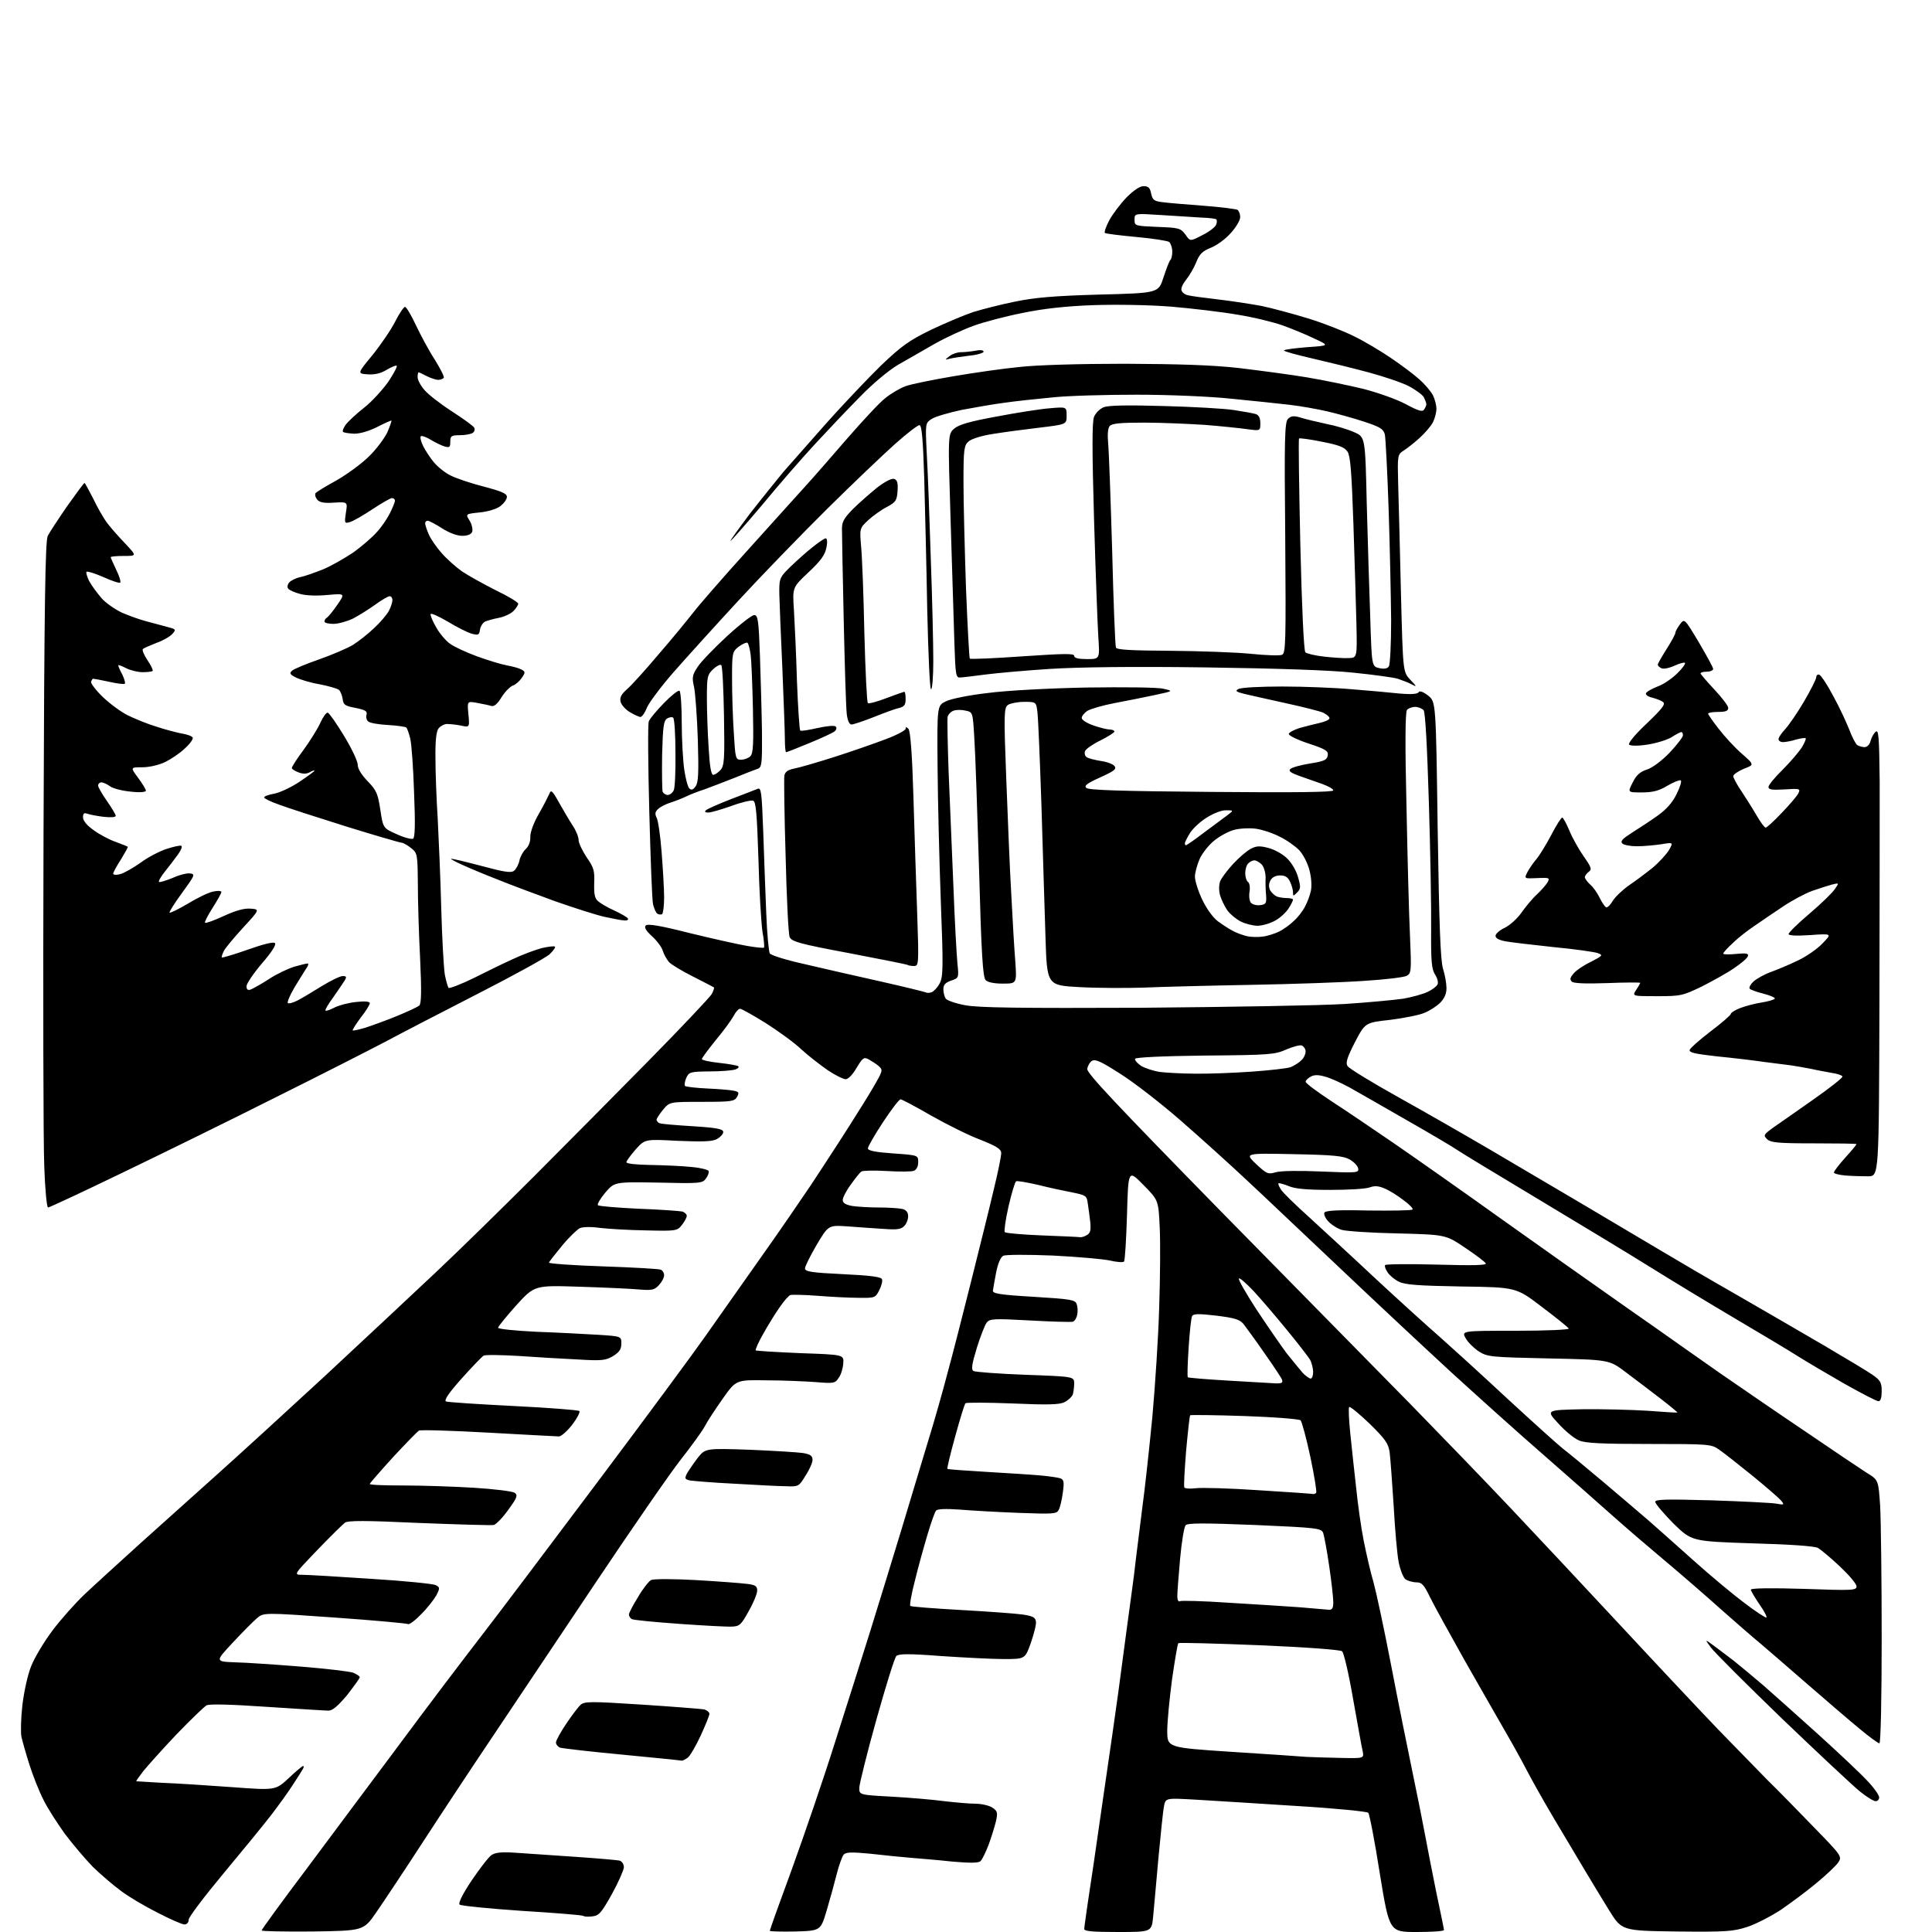 <?xml version="1.0" encoding="UTF-8" standalone="no"?>
<svg 
  version="1.1" 
  xmlns="http://www.w3.org/2000/svg" 
  xmlns:xlink="http://www.w3.org/1999/xlink" 
  xmlns:svg="http://www.w3.org/2000/svg"
  xmlns:rdf="http://www.w3.org/1999/02/22-rdf-syntax-ns#"
  xmlns:cc="http://creativecommons.org/ns#"
  xmlns:dc="http://purl.org/dc/elements/1.1/"
  viewBox="0 0 768 768"
  width="768"
  height="768"
>
<style>svg {background-color: white; }</style>"
<path stroke="none" fill="black" fill-rule="evenodd" d="M124.2,767.8C113.1,767.9 104.0,767.7 104.0,767.4C104.0,767.0 112.0,756.0 121.8,743.0C131.5,730.0 146.3,710.1 154.7,698.9C163.0,687.7 172.9,674.5 176.7,669.5C180.5,664.5 188.0,654.6 193.5,647.5C199.0,640.4 219.0,613.8 238.0,588.5C257.0,563.2 276.1,537.3 280.5,531.0C285.0,524.7 294.6,510.9 302.0,500.5C309.4,490.1 318.5,476.8 322.4,471.0C326.2,465.2 331.2,457.6 333.5,454.0C335.8,450.4 340.0,443.9 342.7,439.5C345.5,435.1 348.4,430.1 349.3,428.4C350.8,425.5 350.8,425.1 349.2,423.7C348.3,422.9 346.5,421.8 345.3,421.1C343.4,420.1 342.9,420.5 340.5,424.5C339.0,427.1 337.2,429.0 336.2,429.0C335.2,429.0 332.0,427.4 329.0,425.4C326.0,423.3 321.2,419.6 318.5,417.1C315.8,414.5 309.4,409.9 304.4,406.7C299.4,403.6 294.8,401.0 294.2,401.0C293.6,401.0 292.4,402.3 291.6,403.9C290.8,405.4 287.6,409.8 284.5,413.5C281.5,417.2 279.0,420.6 279.0,421.0C279.0,421.4 282.0,422.1 285.8,422.5C289.5,422.9 292.9,423.5 293.4,423.8C293.9,424.1 293.5,424.7 292.4,425.1C291.4,425.5 286.8,425.9 282.2,425.9C274.4,426.0 273.9,426.1 272.8,428.5C272.2,429.9 272.0,431.3 272.3,431.7C272.7,432.0 276.7,432.5 281.2,432.7C285.8,432.9 290.5,433.3 291.8,433.6C293.7,434.0 293.9,434.4 293.0,436.0C292.0,437.8 290.9,438.0 279.1,438.0C266.2,438.0 266.2,438.0 263.6,441.1C262.2,442.8 261.0,444.6 261.0,445.1C261.0,445.6 261.6,446.3 262.2,446.5C262.9,446.8 268.9,447.3 275.5,447.7C285.0,448.3 287.5,448.8 287.5,450.0C287.5,450.8 286.4,452.0 285.0,452.8C283.1,453.8 279.4,453.9 269.4,453.5C256.4,452.8 256.4,452.8 252.7,456.9C250.7,459.2 249.0,461.5 249.0,462.0C249.0,462.6 253.0,463.0 258.8,463.1C264.1,463.2 271.4,463.5 274.9,463.9C278.5,464.2 281.5,465.0 281.7,465.5C281.9,466.1 281.4,467.5 280.6,468.5C279.3,470.4 278.1,470.5 261.7,470.1C244.3,469.8 244.3,469.8 240.6,474.1C238.6,476.5 237.3,478.7 237.7,479.1C238.2,479.5 245.5,480.1 254.0,480.5C262.5,480.8 270.3,481.4 271.2,481.6C272.2,481.9 273.0,482.7 273.0,483.3C273.0,484.0 272.1,485.6 271.1,486.9C269.2,489.3 268.9,489.4 256.8,489.1C250.0,489.0 241.7,488.5 238.4,488.1C234.9,487.6 231.7,487.7 230.5,488.2C229.4,488.8 226.2,491.8 223.5,495.1C220.8,498.4 218.4,501.4 218.2,501.9C218.1,502.3 227.7,503.0 239.6,503.4C251.5,503.8 261.9,504.4 262.6,504.7C263.4,505.0 264.0,506.0 264.0,506.9C264.0,507.9 263.1,509.6 261.9,510.9C260.1,512.8 259.1,513.0 254.2,512.6C251.1,512.3 240.4,511.8 230.5,511.5C212.5,510.9 212.5,510.9 205.2,518.9C201.3,523.3 198.0,527.3 198.0,527.8C198.0,528.3 204.8,529.0 213.2,529.4C221.6,529.7 232.7,530.3 237.8,530.6C247.0,531.2 247.0,531.2 247.0,534.1C247.0,536.3 246.2,537.5 243.8,539.0C240.8,540.8 239.4,541.0 229.5,540.4C223.4,540.1 212.9,539.5 206.0,539.0C199.1,538.6 192.9,538.5 192.2,538.9C191.6,539.3 187.6,543.4 183.5,548.0C178.5,553.6 176.4,556.6 177.3,557.1C177.9,557.4 190.0,558.2 204.0,558.9C218.0,559.6 229.8,560.5 230.3,560.9C230.7,561.3 229.4,563.8 227.5,566.3C225.5,568.9 223.1,571.0 222.2,571.0C221.3,571.0 208.7,570.3 194.2,569.5C179.7,568.7 167.3,568.3 166.5,568.7C165.8,569.2 161.1,574.0 156.1,579.4C151.1,584.9 147.0,589.6 147.0,589.9C147.0,590.3 153.0,590.5 160.2,590.5C167.5,590.5 180.1,590.9 188.3,591.4C196.4,591.9 203.7,592.8 204.6,593.4C205.9,594.4 205.6,595.3 202.1,600.1C199.9,603.2 197.3,605.9 196.3,606.2C195.3,606.4 181.9,606.0 166.6,605.4C145.0,604.4 138.3,604.4 137.1,605.3C136.2,606.0 131.2,610.9 126.1,616.2C116.7,626.0 116.7,626.0 120.1,626.0C121.9,626.0 134.2,626.7 147.4,627.6C160.6,628.4 172.2,629.6 173.2,630.1C174.9,631.0 174.9,631.3 173.5,634.1C172.6,635.7 170.0,639.1 167.5,641.6C165.1,644.1 162.7,645.9 162.2,645.6C161.7,645.3 148.6,644.1 133.0,643.0C104.8,641.0 104.8,641.0 102.1,643.3C100.7,644.5 96.3,648.9 92.5,653.0C85.5,660.5 85.5,660.5 93.5,660.8C97.9,660.9 109.6,661.7 119.6,662.5C129.5,663.3 138.8,664.4 140.3,664.9C141.8,665.5 143.0,666.3 143.0,666.7C143.0,667.2 140.7,670.3 138.0,673.8C134.4,678.1 132.2,680.0 130.6,680.0C129.4,680.0 118.3,679.3 106.1,678.5C91.5,677.5 83.3,677.3 82.1,677.9C81.1,678.5 75.8,683.6 70.2,689.4C64.7,695.2 58.8,701.8 57.0,704.0C55.3,706.2 54.0,708.0 54.2,708.1C54.3,708.1 59.0,708.4 64.5,708.7C70.0,708.9 82.4,709.7 92.0,710.4C109.5,711.7 109.5,711.7 114.7,706.9C117.5,704.2 120.2,702.0 120.5,702.0C120.8,702.0 120.8,702.6 120.4,703.2C120.0,703.9 118.2,706.8 116.4,709.5C114.7,712.2 110.8,717.6 107.8,721.5C104.8,725.4 96.2,735.9 88.7,744.9C81.2,753.9 75.0,762.1 75.0,763.1C75.0,764.2 74.3,765.0 73.3,765.0C72.4,765.0 67.6,762.9 62.6,760.3C57.6,757.8 51.0,753.9 48.0,751.6C45.0,749.4 40.0,745.1 36.9,742.1C33.9,739.0 28.9,733.1 25.8,729.0C22.8,724.8 18.9,718.8 17.3,715.5C15.6,712.2 13.1,705.9 11.7,701.5C10.3,697.1 8.9,692.1 8.5,690.3C8.2,688.6 8.3,683.0 8.9,677.8C9.5,672.7 11.0,665.7 12.4,662.3C13.7,659.0 17.5,652.6 20.9,648.1C24.2,643.7 30.0,637.2 33.7,633.7C37.4,630.2 47.4,621.1 55.9,613.4C64.4,605.8 78.4,593.2 87.0,585.5C95.6,577.8 114.3,560.7 128.6,547.5C142.8,534.3 162.8,515.6 173.0,506.0C183.2,496.4 200.9,479.0 212.5,467.4C224.1,455.8 244.3,435.4 257.6,421.9C270.8,408.5 282.2,396.4 282.9,395.2C283.6,393.9 284.0,392.7 283.8,392.5C283.6,392.4 279.9,390.4 275.5,388.2C271.1,386.0 266.8,383.4 265.9,382.4C265.0,381.3 263.9,379.4 263.5,378.0C263.1,376.6 261.2,374.0 259.2,372.2C256.7,369.9 256.0,368.6 256.7,367.9C257.5,367.1 262.7,368.0 274.1,370.9C283.1,373.1 293.4,375.4 296.9,376.0C300.3,376.6 303.4,376.9 303.7,376.7C303.9,376.4 303.7,373.6 303.1,370.4C302.6,367.1 301.8,354.2 301.5,341.7C300.9,323.3 300.5,318.7 299.4,318.3C298.6,318.0 294.7,318.9 290.7,320.4C286.7,321.8 282.6,323.0 281.6,323.0C280.3,323.0 280.0,322.7 280.6,322.1C281.1,321.6 285.6,319.6 290.5,317.7C295.4,315.8 300.2,314.0 301.1,313.6C302.6,312.9 302.8,314.7 303.4,330.7C303.7,340.5 304.3,355.1 304.6,363.1C304.9,371.2 305.6,378.3 306.0,379.0C306.4,379.7 312.4,381.6 319.2,383.1C325.9,384.7 339.6,387.8 349.4,390.0C359.3,392.2 367.6,394.3 368.1,394.5C368.5,394.8 369.6,394.7 370.4,394.4C371.3,394.0 372.8,392.4 373.6,390.8C374.9,388.2 375.0,384.3 374.0,358.7C373.4,342.6 372.8,318.5 372.7,305.0C372.5,280.5 372.5,280.5 376.0,278.8C377.9,277.8 385.4,276.3 392.5,275.5C399.9,274.5 416.9,273.6 432.0,273.3C446.6,273.1 460.3,273.2 462.5,273.8C466.5,274.7 466.5,274.7 459.0,276.3C454.9,277.2 447.7,278.6 443.0,279.5C438.3,280.4 433.5,281.8 432.2,282.6C431.0,283.4 430.0,284.7 430.0,285.4C430.0,286.2 432.1,287.5 434.7,288.4C437.3,289.3 440.2,290.0 441.2,290.0C442.2,290.0 443.0,290.4 443.0,290.8C443.0,291.2 440.5,292.8 437.5,294.3C434.4,295.8 431.7,297.7 431.3,298.6C431.0,299.5 431.3,300.6 432.0,301.0C432.7,301.5 435.2,302.1 437.6,302.5C439.9,302.8 442.4,303.7 443.0,304.5C444.0,305.7 442.9,306.5 437.4,309.0C432.1,311.4 430.9,312.3 431.8,313.2C432.7,314.1 445.5,314.5 481.5,314.8C514.6,315.1 530.0,314.9 530.0,314.2C530.0,313.6 528.0,312.5 525.5,311.6C523.0,310.7 518.9,309.3 516.4,308.4C513.1,307.2 512.1,306.5 512.9,305.7C513.5,305.1 517.0,304.1 520.8,303.5C526.4,302.6 527.5,302.1 527.8,300.3C528.1,298.5 527.0,297.8 520.0,295.5C515.5,294.0 512.1,292.3 512.3,291.7C512.5,291.1 514.4,290.1 516.6,289.4C518.7,288.8 522.3,287.9 524.5,287.4C526.7,286.9 528.5,286.1 528.5,285.5C528.5,284.9 527.3,284.0 526.0,283.3C524.6,282.7 517.9,281.0 511.0,279.5C504.1,278.0 496.7,276.3 494.5,275.8C491.3,275.0 490.9,274.6 492.3,273.9C493.2,273.3 501.1,272.9 509.7,272.9C518.4,272.9 530.9,273.4 537.5,274.0C544.1,274.5 552.6,275.3 556.4,275.7C560.9,276.1 563.4,275.9 563.9,275.2C564.3,274.5 565.6,274.9 567.7,276.5C570.8,279.0 570.8,279.0 571.5,329.7C572.1,367.9 572.6,381.6 573.6,385.0C574.4,387.5 575.0,391.0 575.0,392.8C575.0,395.0 574.2,396.9 572.5,398.6C571.1,400.0 568.3,401.8 566.3,402.6C564.3,403.5 558.1,404.7 552.7,405.4C542.7,406.5 542.7,406.5 538.6,414.3C535.5,420.4 534.8,422.5 535.7,423.8C536.2,424.7 545.2,430.2 555.6,436.0C566.0,441.8 582.8,451.4 593.0,457.4C603.2,463.4 620.3,473.5 631.0,479.8C641.7,486.2 655.0,494.0 660.5,497.3C666.0,500.6 679.3,508.4 690.0,514.5C700.7,520.7 716.5,529.8 725.0,534.8C733.5,539.8 742.2,545.0 744.2,546.4C747.5,548.7 748.0,549.5 748.0,553.0C748.0,555.6 747.6,557.0 746.7,557.0C746.0,557.0 739.8,553.8 732.9,549.9C726.1,546.0 717.8,541.1 714.5,539.0C711.2,536.9 700.0,530.2 689.5,524.0C679.0,517.8 664.0,508.7 656.0,503.7C648.0,498.7 628.0,486.6 611.5,476.7C595.0,466.8 580.3,457.9 578.9,456.9C577.5,455.9 568.7,450.7 559.4,445.4C550.1,440.0 539.8,434.2 536.5,432.3C533.2,430.5 528.8,428.5 526.8,428.0C524.1,427.2 522.4,427.2 521.0,428.0C519.9,428.6 519.0,429.5 519.0,430.0C519.0,430.6 523.6,434.0 529.2,437.7C534.9,441.4 546.0,448.9 554.0,454.4C562.0,459.9 581.8,473.8 598.0,485.4C614.2,496.9 631.8,509.4 637.0,513.0C642.2,516.7 651.9,523.5 658.5,528.1C665.1,532.8 676.4,540.7 683.5,545.7C690.6,550.6 705.7,561.0 717.0,568.6C728.3,576.3 739.6,583.9 742.1,585.5C746.7,588.3 746.7,588.3 747.4,598.8C747.7,604.6 748.0,628.1 748.0,651.2C748.0,675.7 747.6,693.0 747.1,693.0C746.6,693.0 743.0,690.4 739.2,687.2C735.4,684.1 726.1,676.1 718.5,669.5C710.9,662.9 702.6,655.7 700.0,653.5C697.3,651.3 690.3,645.2 684.3,639.9C678.4,634.6 668.5,626.0 662.4,620.9C656.2,615.7 646.6,607.5 641.0,602.5C635.4,597.5 622.9,586.5 613.2,578.0C603.4,569.5 587.2,554.9 577.0,545.6C566.8,536.2 547.3,518.0 533.6,505.0C519.9,492.1 503.1,476.1 496.1,469.6C489.2,463.1 477.1,452.2 469.3,445.4C461.5,438.6 450.8,430.3 445.4,426.9C437.8,422.0 435.4,420.9 434.1,421.7C433.2,422.2 432.4,423.7 432.2,424.9C431.9,426.5 443.7,439.0 485.6,481.8C515.2,511.9 549.1,546.4 561.0,558.5C572.8,570.6 590.6,589.0 600.5,599.5C610.4,610.0 630.2,631.1 644.5,646.5C658.8,661.9 676.1,680.3 683.0,687.5C689.9,694.6 698.7,703.6 702.5,707.5C706.4,711.3 714.7,719.8 720.9,726.2C732.2,737.8 732.3,738.0 730.7,740.4C729.8,741.7 725.9,745.4 722.0,748.6C718.2,751.8 711.8,756.5 707.9,759.2C703.9,761.8 697.9,764.9 694.5,766.0C688.9,767.8 686.3,768.0 666.5,767.8C644.7,767.5 644.7,767.5 639.6,759.3C636.8,754.8 632.6,747.8 630.2,743.8C627.8,739.8 622.2,730.4 617.8,723.0C613.4,715.6 608.5,706.8 606.8,703.5C605.1,700.2 601.4,693.5 598.5,688.5C595.6,683.5 588.3,670.7 582.2,660.0C576.2,649.3 569.9,637.9 568.4,634.8C566.0,629.9 565.2,629.0 563.0,629.0C561.6,629.0 559.6,628.4 558.7,627.8C557.8,627.1 556.6,624.0 556.0,621.0C555.4,618.0 554.5,607.9 554.0,598.5C553.4,589.2 552.7,579.6 552.4,577.3C551.9,573.8 550.7,572.1 544.4,565.9C540.3,562.0 536.7,559.0 536.3,559.3C536.0,559.7 536.2,564.6 536.8,570.2C537.4,575.9 538.4,585.5 539.1,591.5C539.7,597.5 541.0,607.0 542.1,612.5C543.2,618.0 544.9,625.4 546.0,629.0C547.0,632.6 550.2,647.4 553.0,662.0C555.8,676.6 559.7,695.9 561.6,705.0C563.5,714.1 565.7,725.1 566.5,729.5C567.3,733.9 569.3,744.0 570.9,752.0C572.6,760.0 574.0,766.8 574.0,767.2C574.0,767.7 569.1,768.0 563.2,768.0C552.3,768.0 552.3,768.0 548.5,744.8C546.5,732.0 544.4,721.1 543.9,720.6C543.4,720.1 530.5,718.8 515.3,717.9C500.0,716.9 482.0,715.8 475.4,715.4C463.3,714.7 463.3,714.7 462.7,718.1C462.3,720.0 461.4,729.1 460.5,738.5C459.7,747.9 458.7,758.3 458.4,761.8C457.8,768.0 457.8,768.0 444.4,768.0C434.3,768.0 431.0,767.7 431.0,766.8C431.0,766.1 431.7,761.5 432.4,756.5C433.2,751.5 435.9,733.1 438.4,715.5C441.0,697.9 443.7,678.8 444.5,673.0C445.3,667.2 446.6,657.1 447.5,650.5C448.4,643.9 449.5,635.6 450.0,632.0C450.5,628.4 451.2,623.0 451.5,620.0C451.9,617.0 453.0,608.0 454.0,600.0C455.1,592.0 456.9,575.4 458.1,563.0C459.2,550.6 460.5,531.0 460.8,519.5C461.2,507.9 461.3,493.7 461.0,487.8C460.5,477.1 460.5,477.1 454.5,471.0C448.5,464.9 448.5,464.9 448.0,482.9C447.7,492.8 447.2,501.1 446.8,501.5C446.4,501.9 443.9,501.7 441.3,501.1C438.7,500.5 428.4,499.6 418.5,499.1C408.6,498.7 399.7,498.7 398.8,499.2C397.8,499.7 396.7,502.2 396.0,505.7C395.4,508.9 394.8,512.2 394.7,513.0C394.5,514.2 397.3,514.7 410.9,515.5C425.7,516.4 427.4,516.7 428.0,518.4C428.4,519.5 428.5,521.4 428.2,522.6C428.0,523.9 427.2,525.1 426.5,525.4C425.8,525.6 418.1,525.4 409.4,524.9C394.9,524.1 393.4,524.2 392.2,525.8C391.5,526.7 389.7,531.3 388.3,535.8C386.3,542.4 386.0,544.4 387.0,545.0C387.7,545.4 397.0,546.1 407.6,546.5C427.0,547.2 427.0,547.2 427.0,550.0C427.0,551.6 426.7,553.6 426.4,554.5C426.0,555.3 424.6,556.7 423.1,557.4C421.1,558.4 416.4,558.5 402.5,557.9C392.6,557.5 384.2,557.5 383.8,557.8C383.4,558.2 381.6,564.1 379.7,571.0C377.8,577.9 376.4,583.7 376.6,583.9C376.8,584.1 383.8,584.6 392.2,585.1C400.6,585.6 410.2,586.2 413.5,586.5C416.8,586.8 420.3,587.3 421.3,587.6C422.9,588.1 423.1,588.9 422.5,593.3C422.1,596.2 421.4,599.3 420.8,600.3C420.0,601.8 418.6,601.9 405.2,601.4C397.1,601.1 386.5,600.5 381.7,600.1C376.0,599.7 372.6,599.8 372.1,600.5C371.6,601.0 370.1,605.3 368.7,610.0C367.3,614.7 365.0,622.9 363.7,628.3C362.3,633.6 361.5,638.2 361.9,638.4C362.3,638.7 371.3,639.4 382.0,640.0C392.7,640.6 403.8,641.4 406.5,641.8C410.5,642.4 411.6,642.9 411.8,644.6C412.0,645.7 411.0,649.5 409.8,653.0C407.5,659.5 407.5,659.5 399.0,659.5C394.3,659.5 383.1,658.9 374.0,658.3C361.1,657.3 357.2,657.4 356.3,658.3C355.6,659.0 352.1,670.3 348.4,683.5C344.7,696.7 341.7,708.9 341.6,710.5C341.5,713.5 341.5,713.5 354.5,714.2C361.6,714.6 371.1,715.4 375.4,716.0C379.8,716.5 385.3,717.0 387.7,717.0C390.1,717.0 393.1,717.7 394.4,718.5C396.5,719.9 396.7,720.5 395.9,724.0C395.4,726.1 394.1,730.3 393.0,733.3C391.8,736.4 390.4,739.3 389.7,739.9C388.8,740.6 385.2,740.6 378.5,740.0C373.0,739.4 365.6,738.8 362.0,738.5C358.4,738.2 351.3,737.5 346.1,736.9C338.7,736.2 336.4,736.2 335.4,737.2C334.8,737.9 333.5,741.4 332.6,745.0C331.7,748.6 329.9,755.1 328.6,759.5C326.2,767.5 326.2,767.5 316.1,767.8C310.6,767.9 306.0,767.8 306.0,767.5C306.0,767.2 310.0,756.0 314.9,742.7C319.7,729.4 327.4,707.0 331.8,693.0C336.3,679.0 342.6,659.0 345.9,648.5C349.2,638.0 354.8,619.6 358.5,607.5C362.1,595.4 367.0,579.4 369.2,572.0C371.5,564.6 374.8,552.9 376.6,546.0C378.5,539.1 382.7,522.7 386.0,509.5C389.3,496.3 393.4,479.9 395.0,473.0C396.7,466.1 398.0,459.6 398.0,458.4C398.0,456.8 396.3,455.7 389.8,453.1C385.2,451.4 376.4,447.0 370.2,443.5C364.0,439.9 358.5,437.0 358.0,437.0C357.4,437.0 354.3,441.1 351.0,446.1C347.7,451.1 345.0,455.8 345.0,456.5C345.0,457.4 347.9,458.0 355.0,458.5C365.0,459.2 365.0,459.2 365.0,462.0C365.0,463.7 364.3,465.0 363.3,465.4C362.4,465.8 357.5,465.8 352.5,465.5C347.6,465.2 343.0,465.3 342.4,465.7C341.8,466.1 339.9,468.5 338.2,470.9C336.4,473.3 335.0,476.1 335.0,477.0C335.0,478.2 336.1,478.9 338.8,479.4C340.8,479.7 345.6,480.0 349.5,480.0C353.4,480.0 357.5,480.3 358.8,480.6C360.3,481.0 361.0,482.0 361.0,483.5C361.0,484.8 360.3,486.6 359.4,487.4C358.2,488.7 356.4,488.9 351.2,488.5C347.5,488.3 341.1,487.8 336.9,487.5C329.3,487.0 329.3,487.0 324.6,494.9C322.1,499.2 320.0,503.4 320.0,504.2C320.0,505.5 322.6,505.9 335.1,506.5C346.0,507.0 350.3,507.6 350.6,508.5C350.9,509.2 350.4,511.2 349.5,512.9C348.0,515.9 347.8,516.0 341.2,515.9C337.5,515.9 330.2,515.5 325.0,515.1C319.8,514.7 314.9,514.6 314.2,514.8C313.5,515.0 311.6,517.2 309.9,519.7C308.2,522.1 305.3,526.8 303.4,530.2C301.5,533.5 300.2,536.5 300.4,536.8C300.7,537.0 308.7,537.5 318.2,537.9C335.5,538.5 335.5,538.5 335.2,542.0C335.1,543.9 334.3,546.5 333.4,547.7C332.0,549.9 331.5,550.0 324.2,549.4C320.0,549.1 311.1,548.7 304.6,548.7C292.6,548.5 292.6,548.5 287.3,556.0C284.4,560.1 281.1,565.1 280.1,567.1C279.0,569.1 274.8,574.9 270.7,580.1C266.6,585.3 251.1,607.7 236.2,630.0C221.3,652.3 202.9,679.7 195.3,691.1C187.7,702.4 175.4,721.0 168.0,732.4C160.6,743.8 152.2,756.4 149.5,760.3C144.5,767.5 144.5,767.5 124.2,767.8zM235.4,761.8C233.8,762.0 232.2,761.9 231.9,761.6C231.6,761.3 220.7,760.4 207.5,759.6C194.4,758.7 183.2,757.6 182.7,757.1C182.1,756.5 183.9,752.9 187.5,747.5C190.7,742.8 194.2,738.2 195.4,737.4C196.9,736.4 199.4,736.1 205.0,736.5C209.1,736.8 219.7,737.5 228.5,738.1C237.3,738.7 245.3,739.4 246.2,739.6C247.3,739.9 248.0,741.1 248.0,742.3C247.9,743.5 245.8,748.3 243.2,753.0C239.0,760.5 238.1,761.5 235.4,761.8zM745.6,716.0C744.8,716.0 742.0,714.3 739.3,712.1C736.7,710.0 722.8,697.0 708.5,683.3C694.2,669.5 681.4,656.7 680.1,654.9C677.7,651.6 677.7,651.6 680.6,653.7C682.2,654.9 686.0,657.7 689.1,660.1C692.1,662.5 697.5,667.0 701.0,670.0C704.4,673.0 714.1,681.6 722.4,689.1C730.7,696.6 739.6,705.0 742.2,707.8C744.9,710.6 747.0,713.6 747.0,714.5C747.0,715.3 746.4,716.0 745.6,716.0zM271.1,699.9C270.8,699.8 260.1,698.7 247.4,697.5C234.6,696.3 223.5,695.0 222.6,694.7C221.7,694.3 221.0,693.4 221.0,692.7C221.0,691.9 222.8,688.6 225.1,685.2C227.3,681.9 229.9,678.5 230.8,677.7C232.3,676.3 235.0,676.3 255.0,677.6C267.4,678.4 278.5,679.3 279.8,679.5C281.0,679.8 282.0,680.6 282.0,681.3C282.0,681.9 280.4,685.9 278.5,690.0C276.6,694.1 274.3,698.0 273.4,698.7C272.4,699.4 271.4,699.9 271.1,699.9zM532.9,698.8C542.2,699.0 542.2,699.0 541.7,696.2C541.3,694.7 539.7,685.4 537.9,675.5C536.1,665.0 534.2,657.1 533.5,656.4C532.6,655.8 519.5,654.8 500.5,654.0C483.2,653.3 468.7,652.9 468.4,653.2C468.1,653.5 467.0,660.0 465.9,667.6C464.9,675.2 464.0,684.4 464.0,688.0C464.0,694.7 464.0,694.7 489.8,696.4C503.9,697.3 517.3,698.2 519.5,698.4C521.7,698.5 527.7,698.7 532.9,698.8zM290.9,646.6C289.0,646.7 279.6,646.2 269.9,645.5C260.2,644.8 251.7,644.0 251.1,643.6C250.5,643.2 250.0,642.4 250.0,641.8C250.0,641.2 251.6,638.1 253.6,634.9C255.5,631.6 257.9,628.6 258.8,628.1C259.8,627.6 267.3,627.6 276.5,628.1C285.3,628.6 294.4,629.3 296.8,629.6C300.3,630.0 301.0,630.5 301.0,632.3C301.0,633.5 299.5,637.2 297.6,640.5C294.6,645.9 294.0,646.5 290.9,646.6zM702.1,643.0C702.6,643.0 701.5,640.7 699.5,637.9C697.6,635.1 696.0,632.4 696.0,631.9C696.0,631.3 704.6,631.2 717.0,631.6C736.6,632.3 738.0,632.2 738.0,630.6C738.0,629.6 735.0,626.1 731.4,622.7C727.8,619.3 723.8,616.0 722.6,615.3C721.2,614.6 711.5,613.9 696.5,613.5C672.5,612.7 672.5,612.7 665.2,605.6C661.3,601.6 658.0,597.8 658.0,597.0C658.0,596.0 662.2,595.9 680.2,596.4C692.5,596.8 704.1,597.4 706.0,597.7C709.2,598.3 709.4,598.2 708.1,596.6C707.3,595.6 702.1,591.1 696.6,586.6C691.0,582.1 685.1,577.4 683.3,576.2C680.3,574.1 679.4,574.0 655.6,574.0C637.1,574.0 630.1,573.7 627.7,572.6C625.9,571.9 622.2,568.9 619.5,565.9C614.5,560.5 614.5,560.5 629.0,560.2C637.0,560.1 648.7,560.4 655.0,560.8C661.3,561.3 666.6,561.6 666.8,561.5C666.9,561.4 663.9,558.9 660.0,555.9C656.1,552.9 649.9,548.2 646.3,545.5C639.7,540.5 639.7,540.5 615.6,540.0C593.0,539.5 591.3,539.4 588.0,537.3C586.1,536.1 583.7,533.8 582.7,532.1C580.9,529.0 580.9,529.0 602.5,529.0C614.7,529.0 623.9,528.6 623.6,528.1C623.3,527.6 618.5,523.7 612.9,519.5C602.7,511.7 602.7,511.7 580.9,511.4C563.7,511.1 558.4,510.7 556.1,509.5C554.4,508.7 552.4,507.0 551.6,505.8C550.8,504.6 550.3,503.3 550.6,502.9C550.8,502.5 560.1,502.4 571.2,502.7C585.5,503.1 591.1,503.0 590.6,502.2C590.3,501.6 586.6,498.8 582.4,496.0C574.7,490.8 574.7,490.8 555.6,490.3C545.1,490.1 535.1,489.4 533.4,488.9C531.7,488.4 529.3,486.9 528.0,485.5C526.8,484.2 526.1,482.6 526.5,482.0C527.0,481.2 532.0,480.9 544.0,481.2C553.3,481.3 561.1,481.2 561.5,480.8C561.9,480.5 560.2,478.7 557.8,477.0C555.5,475.2 552.1,473.1 550.3,472.4C548.0,471.4 546.4,471.3 544.5,472.0C543.0,472.6 536.0,473.0 528.9,473.0C519.6,473.0 514.9,472.6 512.3,471.5C510.3,470.7 508.5,470.2 508.2,470.4C508.0,470.7 508.5,471.8 509.3,473.0C510.1,474.2 514.9,478.9 519.8,483.3C524.7,487.8 536.8,498.9 546.5,508.0C556.3,517.1 567.9,527.6 572.4,531.5C576.8,535.4 588.8,546.3 599.0,555.8C609.3,565.3 619.3,574.3 621.2,575.8C623.2,577.3 630.3,583.2 637.1,588.9C643.9,594.7 652.1,601.6 655.3,604.4C658.5,607.2 666.6,614.4 673.3,620.4C680.0,626.4 689.0,633.9 693.3,637.1C697.6,640.4 701.6,643.0 702.1,643.0zM528.2,639.9C529.6,640.0 530.0,639.2 530.0,636.9C530.0,635.2 529.3,628.8 528.4,622.7C527.5,616.5 526.4,610.6 526.0,609.4C525.2,607.5 524.0,607.3 498.8,606.2C478.4,605.4 472.2,605.4 471.3,606.3C470.7,607.0 469.7,613.0 469.1,619.7C468.5,626.4 468.0,633.0 468.0,634.5C468.0,635.9 468.4,636.9 469.0,636.5C469.5,636.2 478.1,636.4 488.2,637.1C498.3,637.7 511.0,638.5 516.5,638.9C522.0,639.4 527.3,639.8 528.2,639.9zM522.1,593.9C522.4,593.9 522.9,593.8 523.2,593.4C523.5,593.1 522.5,586.8 520.9,579.2C519.3,571.7 517.5,565.1 517.0,564.6C516.5,564.1 506.5,563.3 494.8,562.9C483.1,562.5 473.3,562.4 473.1,562.6C472.9,562.8 472.2,569.1 471.5,576.7C470.9,584.3 470.5,590.9 470.8,591.3C471.0,591.7 473.0,591.9 475.3,591.6C477.6,591.3 488.9,591.6 500.5,592.4C512.0,593.1 521.8,593.8 522.1,593.9zM312.5,590.8C309.8,590.8 300.5,590.3 292.0,589.8C283.5,589.4 275.5,588.7 274.2,588.5C272.2,588.0 272.1,587.7 273.1,585.7C273.8,584.5 275.7,581.7 277.3,579.6C280.4,575.7 280.4,575.7 298.0,576.3C307.6,576.7 317.2,577.3 319.2,577.6C322.1,578.1 323.0,578.7 323.0,580.3C323.0,581.4 321.8,584.2 320.2,586.6C317.6,590.9 317.4,591.0 312.5,590.8zM506.9,549.9C509.5,550.0 510.1,549.7 509.6,548.4C509.3,547.6 506.1,542.8 502.5,537.7C499.0,532.6 495.2,527.5 494.3,526.3C492.8,524.5 490.8,523.9 483.6,523.0C476.7,522.2 474.5,522.2 473.9,523.1C473.5,523.8 472.9,529.5 472.5,535.7C472.1,542.0 471.9,547.3 472.2,547.5C472.4,547.7 479.5,548.3 488.0,548.8C496.5,549.3 505.0,549.8 506.9,549.9zM521.0,548.0C521.6,548.0 522.0,546.8 522.0,545.2C521.9,543.7 521.4,541.6 520.7,540.4C520.0,539.3 515.9,533.9 511.5,528.6C507.1,523.2 501.2,516.3 498.3,513.2C495.4,510.1 492.8,507.9 492.5,508.2C492.1,508.6 495.3,514.1 499.5,520.6C503.8,527.1 509.2,534.9 511.5,538.0C513.9,541.0 516.8,544.5 517.9,545.8C519.1,547.0 520.5,548.0 521.0,548.0zM429.3,491.8C429.8,491.9 431.0,491.6 432.0,491.0C433.4,490.2 433.7,489.2 433.4,485.8C433.1,483.4 432.7,480.1 432.4,478.3C432.0,475.3 431.6,475.1 426.2,474.0C423.1,473.4 416.9,472.1 412.6,471.0C408.2,470.0 404.3,469.3 403.9,469.6C403.5,469.8 402.1,474.3 400.9,479.6C399.7,484.8 399.1,489.4 399.4,489.8C399.8,490.2 406.5,490.8 414.3,491.1C422.1,491.4 428.9,491.7 429.3,491.8zM19.1,480.0C18.6,480.0 17.9,472.7 17.6,463.8C17.2,454.8 17.1,395.3 17.3,331.5C17.6,238.8 18.0,214.9 19.0,213.0C19.7,211.6 23.2,206.3 26.7,201.2C30.3,196.2 33.3,192.0 33.6,192.0C33.8,192.0 35.3,194.8 37.0,198.1C38.6,201.5 41.1,205.9 42.6,207.9C44.1,209.9 47.4,213.6 49.9,216.2C54.4,221.0 54.4,221.0 49.2,221.0C46.3,221.0 44.0,221.2 44.0,221.5C44.0,221.7 45.0,224.0 46.2,226.5C47.4,228.9 48.1,231.2 47.8,231.6C47.4,231.9 44.4,230.9 41.1,229.4C37.7,227.9 34.7,227.0 34.4,227.3C34.1,227.6 34.6,229.2 35.4,230.9C36.3,232.6 38.5,235.6 40.3,237.7C42.0,239.7 45.8,242.3 48.6,243.6C51.4,244.8 55.6,246.3 57.9,246.9C60.1,247.5 63.8,248.5 66.1,249.1C70.0,250.1 70.1,250.2 68.5,252.0C67.5,253.1 64.7,254.7 62.1,255.6C59.6,256.6 57.2,257.6 56.8,258.0C56.4,258.3 57.2,260.3 58.6,262.4C60.0,264.4 60.9,266.4 60.7,266.7C60.4,267.0 58.6,267.2 56.7,267.2C54.8,267.2 51.9,266.5 50.1,265.6C48.4,264.7 47.0,264.2 47.0,264.5C47.0,264.8 47.7,266.5 48.6,268.1C49.4,269.8 49.9,271.4 49.6,271.8C49.3,272.1 46.4,271.7 43.3,271.0C40.1,270.3 37.3,269.8 37.0,269.8C36.8,269.8 36.4,270.4 36.2,271.0C36.0,271.6 38.1,274.4 40.8,277.0C43.6,279.7 48.1,283.0 50.7,284.3C53.3,285.6 58.4,287.7 62.0,288.8C65.6,290.0 70.2,291.2 72.3,291.6C74.3,291.9 76.3,292.6 76.6,293.2C76.9,293.7 75.6,295.6 73.6,297.4C71.7,299.3 68.1,301.7 65.7,302.9C63.2,304.1 59.4,305.0 56.6,305.0C51.8,305.0 51.8,305.0 54.9,309.2C56.6,311.5 58.0,313.8 58.0,314.3C58.0,314.9 55.5,315.1 52.1,314.7C48.8,314.4 45.1,313.5 43.8,312.6C42.6,311.7 41.0,311.0 40.3,311.0C39.6,311.0 39.0,311.6 39.0,312.3C39.0,312.9 40.6,315.7 42.5,318.4C44.4,321.1 46.0,323.8 46.0,324.3C46.0,324.9 44.0,325.0 41.2,324.7C38.6,324.4 35.7,323.8 34.8,323.5C33.4,323.0 33.0,323.3 33.0,324.9C33.0,326.2 34.5,328.1 37.1,329.9C39.3,331.6 43.3,333.7 45.8,334.6C48.4,335.6 50.6,336.4 50.8,336.6C51.0,336.7 49.7,338.9 48.1,341.6C46.4,344.2 45.0,346.8 45.0,347.3C45.0,347.8 46.2,347.9 47.7,347.5C49.1,347.2 52.8,345.1 55.8,343.0C58.7,340.8 63.4,338.4 66.1,337.5C68.8,336.6 71.5,336.0 72.0,336.2C72.6,336.4 72.0,337.9 70.8,339.6C69.5,341.4 67.2,344.4 65.6,346.4C64.0,348.4 62.9,350.3 63.2,350.6C63.5,350.8 65.9,350.1 68.6,349.0C71.2,347.8 74.4,347.0 75.6,347.2C77.7,347.5 77.4,348.0 72.4,354.9C69.4,359.0 67.2,362.5 67.4,362.8C67.7,363.0 71.0,361.4 74.7,359.2C78.5,356.9 83.0,354.7 84.8,354.4C86.6,354.0 88.0,354.1 88.0,354.6C88.0,355.1 86.4,357.9 84.5,360.9C82.6,363.9 81.2,366.6 81.5,366.8C81.8,367.1 85.1,365.9 89.0,364.1C93.8,361.9 97.1,361.0 99.6,361.2C103.3,361.5 103.3,361.5 96.7,368.7C93.1,372.6 89.6,376.8 89.0,378.0C88.4,379.2 88.0,380.3 88.2,380.6C88.4,380.8 93.1,379.4 98.5,377.5C104.7,375.3 108.7,374.3 109.3,374.9C109.9,375.5 108.0,378.5 104.1,383.0C100.8,386.9 98.0,391.0 98.0,392.0C98.0,393.4 98.5,393.8 99.8,393.3C100.7,392.9 104.0,391.1 106.9,389.2C109.9,387.2 114.4,385.1 116.9,384.3C119.3,383.6 121.8,383.0 122.3,383.0C122.8,383.0 122.5,384.0 121.6,385.2C120.8,386.5 118.6,389.9 116.9,392.8C115.2,395.7 114.1,398.4 114.4,398.7C114.7,399.1 116.5,398.6 118.3,397.7C120.0,396.8 124.4,394.2 127.9,392.0C131.5,389.8 135.2,388.0 136.2,388.0C137.7,388.0 137.9,388.3 137.0,389.8C136.4,390.7 134.4,393.7 132.5,396.4C130.5,399.1 129.1,401.5 129.4,401.7C129.6,402.0 131.3,401.4 133.0,400.5C134.8,399.6 138.6,398.6 141.6,398.3C145.1,397.9 147.0,398.1 147.0,398.8C147.0,399.4 145.4,402.0 143.4,404.5C141.5,407.1 140.0,409.4 140.2,409.6C140.4,409.8 142.6,409.3 145.0,408.6C147.5,407.8 153.1,405.8 157.5,404.0C161.9,402.2 166.0,400.3 166.7,399.7C167.5,398.8 167.6,394.0 167.0,381.0C166.5,371.4 166.1,358.0 166.1,351.3C166.0,339.4 165.9,339.1 163.4,337.1C161.9,335.9 160.2,335.0 159.7,335.0C159.1,335.0 149.1,332.1 137.5,328.5C126.0,324.9 113.9,321.0 110.8,319.8C107.6,318.7 105.0,317.4 105.0,317.0C105.0,316.5 106.8,315.9 109.0,315.5C111.2,315.1 115.7,313.0 119.0,310.8C122.3,308.6 125.0,306.6 125.0,306.4C125.0,306.1 124.1,306.4 123.1,307.0C121.8,307.7 120.3,307.7 118.6,307.0C117.2,306.5 116.0,305.7 116.0,305.3C116.0,304.8 118.1,301.5 120.8,297.9C123.4,294.3 126.4,289.5 127.4,287.2C128.5,284.8 129.8,283.1 130.3,283.3C130.9,283.5 133.8,287.6 136.8,292.6C139.8,297.5 142.2,302.6 142.2,304.0C142.2,305.6 143.7,308.0 146.2,310.6C149.7,314.2 150.2,315.5 151.2,322.0C152.3,329.2 152.3,329.2 157.7,331.6C160.7,333.0 163.6,333.7 164.2,333.4C165.0,332.9 165.1,327.3 164.6,315.1C164.3,305.4 163.6,295.8 163.1,293.7C162.6,291.6 161.9,289.6 161.5,289.2C161.2,288.9 157.9,288.4 154.2,288.2C150.5,288.0 147.0,287.4 146.4,286.8C145.7,286.3 145.4,285.1 145.7,284.1C146.1,282.7 145.2,282.2 141.3,281.4C137.1,280.6 136.5,280.2 136.2,277.8C136.0,276.4 135.3,274.7 134.7,274.2C134.0,273.7 130.6,272.7 127.0,272.0C123.4,271.4 119.2,270.1 117.6,269.3C115.2,268.1 115.0,267.6 116.1,266.6C116.9,265.9 121.7,263.9 126.9,262.1C132.0,260.3 138.1,257.7 140.4,256.3C142.6,254.9 146.4,251.9 148.8,249.6C151.2,247.4 153.8,244.3 154.6,242.8C155.4,241.3 156.0,239.4 156.0,238.5C156.0,237.7 155.5,237.0 154.9,237.0C154.3,237.0 151.7,238.5 149.1,240.4C146.6,242.2 142.6,244.7 140.3,245.9C138.0,247.0 134.5,248.0 132.5,248.0C130.6,248.0 129.0,247.6 129.0,247.1C129.0,246.5 129.4,245.8 130.0,245.5C130.5,245.2 132.4,242.9 134.1,240.4C137.2,235.9 137.2,235.9 130.3,236.5C126.2,236.9 121.8,236.8 119.3,236.1C117.0,235.5 114.8,234.5 114.5,233.9C114.1,233.4 114.3,232.3 115.0,231.5C115.6,230.8 117.6,229.8 119.3,229.4C121.1,229.1 125.2,227.6 128.5,226.3C131.8,224.9 137.2,221.8 140.6,219.5C143.9,217.1 148.1,213.5 149.8,211.5C151.6,209.6 153.9,206.2 155.0,204.0C156.1,201.8 157.0,199.6 157.0,199.0C157.0,198.5 156.5,198.0 155.8,198.0C155.2,198.0 151.7,200.0 148.1,202.4C144.5,204.8 140.5,207.1 139.2,207.5C136.9,208.2 136.9,208.0 137.5,203.8C138.2,199.5 138.2,199.5 132.8,199.8C128.8,200.1 127.0,199.7 126.1,198.6C125.4,197.8 125.1,196.7 125.4,196.1C125.7,195.6 129.5,193.3 133.7,191.0C137.9,188.6 143.8,184.3 146.7,181.4C149.7,178.5 152.9,174.1 154.0,171.8C155.0,169.5 155.7,167.4 155.6,167.2C155.4,167.1 152.9,168.2 150.0,169.7C146.6,171.4 143.2,172.4 140.8,172.4C138.7,172.3 136.7,172.0 136.4,171.7C136.0,171.4 136.5,170.2 137.3,169.0C138.1,167.8 141.4,164.7 144.7,162.1C147.9,159.6 152.2,154.8 154.4,151.7C156.5,148.5 158.0,145.7 157.7,145.4C157.5,145.1 155.6,145.9 153.7,147.0C151.3,148.5 148.8,149.0 146.1,148.8C142.0,148.5 142.0,148.5 148.1,141.1C151.4,137.0 155.5,131.0 157.1,127.8C158.7,124.6 160.5,122.0 161.0,122.0C161.5,122.0 163.5,125.3 165.3,129.2C167.2,133.2 170.5,139.4 172.8,142.9C175.0,146.5 176.7,149.7 176.4,150.2C176.1,150.6 175.1,151.0 174.2,151.0C173.3,151.0 171.2,150.3 169.6,149.5C168.1,148.7 166.6,148.0 166.4,148.0C166.2,148.0 166.0,148.9 166.0,149.9C166.0,151.0 167.2,153.3 168.7,155.0C170.2,156.8 175.1,160.6 179.6,163.5C184.1,166.4 188.1,169.3 188.5,170.0C188.9,170.7 188.6,171.6 187.9,172.1C187.1,172.6 184.8,173.0 182.8,173.0C179.4,173.0 179.0,173.3 179.0,175.6C179.0,177.8 178.7,178.0 176.8,177.5C175.5,177.1 173.0,175.9 171.2,174.8C169.4,173.7 167.6,173.1 167.3,173.4C166.9,173.7 167.3,175.5 168.2,177.3C169.1,179.1 171.0,182.0 172.5,183.8C174.0,185.6 177.0,188.0 179.1,189.0C181.2,190.1 187.1,192.1 192.2,193.4C199.4,195.3 201.5,196.2 201.5,197.5C201.5,198.5 200.3,200.1 198.9,201.2C197.5,202.3 193.9,203.4 190.7,203.7C185.0,204.3 185.0,204.3 186.7,207.0C187.6,208.5 188.0,210.5 187.7,211.4C187.3,212.4 185.9,213.0 183.7,213.0C181.7,213.0 178.5,211.8 175.7,210.0C173.1,208.3 170.5,207.0 170.0,207.0C169.4,207.0 169.0,207.5 169.0,208.0C169.0,208.6 169.6,210.5 170.4,212.3C171.1,214.1 173.4,217.4 175.5,219.8C177.5,222.1 181.2,225.4 183.6,227.1C186.1,228.8 192.1,232.1 197.0,234.6C202.0,237.0 206.0,239.4 206.0,240.0C206.0,240.5 205.1,241.9 204.1,242.9C203.0,244.0 200.4,245.2 198.3,245.6C196.2,246.0 193.7,246.7 192.8,247.1C191.9,247.6 191.0,249.0 190.8,250.3C190.5,252.4 190.2,252.6 187.5,251.9C185.8,251.4 181.6,249.3 178.0,247.1C174.4,245.0 171.3,243.6 171.2,244.1C171.0,244.6 172.0,247.0 173.4,249.4C174.8,251.9 177.3,254.8 178.9,255.9C180.5,257.1 185.3,259.3 189.6,260.9C194.0,262.5 199.3,264.1 201.5,264.5C203.7,264.9 206.3,265.6 207.2,266.1C208.9,267.0 208.9,267.3 207.4,269.5C206.5,270.8 204.9,272.2 203.9,272.5C202.8,272.9 200.8,274.9 199.4,277.1C197.7,279.9 196.4,281.0 195.2,280.6C194.3,280.3 191.7,279.8 189.6,279.4C185.7,278.7 185.7,278.7 186.2,283.9C186.7,289.2 186.7,289.2 183.1,288.4C181.1,288.0 178.6,287.8 177.5,287.8C176.4,287.9 175.0,288.7 174.3,289.6C173.4,290.8 173.0,294.8 173.1,301.4C173.1,307.0 173.5,317.8 174.0,325.5C174.4,333.2 175.1,349.2 175.4,361.0C175.7,372.8 176.4,384.6 176.8,387.3C177.3,389.9 178.0,392.3 178.3,392.7C178.7,393.0 183.2,391.3 188.3,388.8C193.3,386.3 200.4,382.8 204.0,381.2C207.6,379.5 212.7,377.6 215.3,376.9C217.9,376.3 220.3,376.0 220.6,376.3C220.9,376.6 219.9,378.0 218.4,379.4C216.8,380.8 204.1,387.8 190.0,395.0C176.0,402.2 159.3,410.8 153.0,414.2C146.7,417.5 126.9,427.6 109.0,436.5C91.1,445.5 63.8,458.9 48.2,466.4C32.7,473.9 19.6,480.0 19.1,480.0zM742.7,467.6C740.4,467.6 736.4,467.5 733.8,467.3C731.1,467.1 729.0,466.5 729.0,466.1C729.0,465.6 731.0,463.0 733.5,460.2C736.0,457.5 738.0,455.0 738.0,454.8C738.0,454.6 730.4,454.5 721.0,454.5C706.6,454.5 703.8,454.2 702.4,452.8C700.9,451.3 701.1,451.0 704.8,448.3C707.0,446.8 714.2,441.7 720.8,437.1C727.5,432.4 732.7,428.3 732.4,427.9C732.1,427.4 730.3,426.8 728.2,426.5C726.2,426.1 722.5,425.5 720.0,424.9C717.5,424.4 713.9,423.8 712.0,423.5C710.1,423.3 705.1,422.6 701.0,422.1C696.9,421.5 688.5,420.5 682.3,419.9C673.6,418.9 671.3,418.4 671.7,417.3C672.0,416.5 675.8,413.2 680.1,409.9C684.5,406.6 688.0,403.5 688.0,403.1C688.0,402.6 689.7,401.5 691.8,400.7C693.9,399.9 697.7,398.9 700.3,398.5C702.9,398.1 705.2,397.4 705.5,397.0C705.8,396.6 703.7,395.7 701.0,395.0C698.2,394.3 695.8,393.4 695.5,393.0C695.2,392.5 695.9,391.2 697.1,390.1C698.4,389.0 701.4,387.3 703.9,386.4C706.4,385.5 711.2,383.5 714.5,381.9C717.8,380.4 722.3,377.3 724.4,375.1C728.3,371.1 728.3,371.1 719.7,371.7C713.9,372.1 711.0,371.9 711.0,371.3C711.0,370.7 714.8,367.0 719.4,363.1C724.0,359.2 728.5,354.8 729.4,353.4C731.1,351.0 731.1,350.9 728.3,351.6C726.8,352.0 723.1,353.2 720.2,354.2C717.3,355.3 712.1,358.1 708.7,360.4C705.3,362.7 700.2,366.1 697.5,368.0C694.8,369.8 690.8,372.9 688.8,374.9C686.7,376.8 685.0,378.7 685.0,379.1C685.0,379.4 687.3,379.5 690.1,379.2C694.2,378.8 695.2,379.0 694.8,380.1C694.6,380.9 692.1,383.0 689.4,384.8C686.7,386.7 680.9,389.9 676.6,392.1C668.9,395.8 668.2,396.0 658.7,396.0C648.8,396.0 648.8,396.0 650.4,393.5C651.3,392.2 652.0,390.9 652.0,390.7C652.0,390.5 646.1,390.5 638.9,390.8C630.1,391.1 625.5,390.9 624.8,390.2C623.9,389.3 624.2,388.5 625.6,386.9C626.6,385.7 629.7,383.6 632.5,382.3C637.1,379.9 637.3,379.7 635.2,378.9C633.9,378.4 626.1,377.3 617.7,376.5C609.3,375.6 600.7,374.6 598.5,374.2C595.9,373.7 594.5,373.0 594.5,372.0C594.5,371.2 596.2,369.7 598.2,368.8C600.2,367.8 603.2,365.1 604.8,362.8C606.5,360.4 609.2,357.1 611.0,355.5C612.7,353.9 614.6,351.7 615.2,350.7C616.1,349.0 615.8,348.9 612.3,349.0C610.2,349.1 607.9,349.2 607.2,349.1C606.2,349.0 606.2,348.5 607.1,346.8C607.8,345.5 609.3,343.2 610.6,341.7C611.9,340.2 614.6,335.8 616.6,332.0C618.6,328.1 620.6,325.0 621.0,325.0C621.4,325.0 622.7,327.4 623.9,330.3C625.1,333.2 627.7,337.8 629.6,340.5C632.6,344.8 632.9,345.6 631.5,346.6C630.7,347.2 630.0,348.2 630.0,348.7C630.0,349.2 630.9,350.5 632.1,351.6C633.3,352.6 635.0,355.0 635.9,356.9C636.8,358.8 638.0,360.5 638.5,360.7C639.0,360.8 640.2,359.7 641.1,358.1C642.0,356.6 644.9,353.8 647.6,351.9C650.3,350.1 654.5,346.9 657.0,344.9C659.5,342.8 662.3,339.7 663.4,338.0C665.2,334.8 665.2,334.8 660.4,335.6C657.7,336.0 653.4,336.4 650.7,336.4C648.1,336.4 645.5,335.9 644.9,335.3C644.0,334.4 645.0,333.4 648.6,331.1C651.3,329.4 655.9,326.4 658.7,324.4C662.4,321.8 664.8,319.1 666.5,315.6C667.9,312.8 668.6,310.4 668.1,310.2C667.5,310.0 665.1,311.0 662.7,312.4C659.4,314.4 656.9,315.0 652.6,315.0C647.0,315.0 647.0,315.0 649.0,311.1C650.4,308.2 651.9,306.8 654.7,305.9C656.9,305.2 660.6,302.4 663.7,299.2C666.6,296.1 669.0,293.0 669.0,292.3C669.0,291.6 668.7,291.0 668.4,291.0C668.0,291.0 666.2,291.9 664.4,293.1C662.5,294.2 658.2,295.5 654.8,296.0C651.0,296.6 648.1,296.5 647.6,296.0C647.1,295.5 649.8,292.1 654.6,287.6C661.1,281.4 662.2,279.8 661.0,279.0C660.2,278.4 658.2,277.7 656.7,277.3C655.2,277.0 654.1,276.2 654.3,275.6C654.5,275.0 656.6,273.8 658.9,272.9C661.2,272.1 664.7,269.7 666.7,267.7C668.8,265.7 670.1,263.8 669.8,263.5C669.5,263.2 667.7,263.7 665.7,264.6C663.8,265.5 661.5,266.0 660.6,265.7C659.7,265.3 659.0,264.7 659.0,264.2C659.0,263.8 660.6,261.0 662.5,258.0C664.4,255.0 666.0,252.1 666.0,251.5C666.0,251.0 666.9,249.4 667.8,248.2C669.6,245.8 669.6,245.8 675.3,255.3C678.4,260.6 681.0,265.3 681.0,265.9C681.0,266.5 679.9,267.0 678.5,267.0C677.1,267.0 676.0,267.3 676.0,267.7C676.0,268.0 678.5,270.9 681.5,274.1C684.5,277.3 687.0,280.6 687.0,281.4C687.0,282.6 686.0,283.0 683.0,283.0C680.8,283.0 679.0,283.3 679.0,283.7C679.0,284.0 680.9,286.8 683.2,289.7C685.5,292.7 689.6,297.2 692.4,299.6C697.4,304.0 697.4,304.0 693.2,305.6C690.9,306.6 689.0,307.9 689.0,308.5C689.0,309.2 690.5,312.0 692.3,314.6C694.1,317.3 696.8,321.6 698.3,324.2C699.9,326.9 701.4,329.0 701.9,329.0C702.3,329.0 705.2,326.4 708.2,323.2C711.2,320.1 714.2,316.6 714.8,315.5C715.8,313.5 715.6,313.4 709.4,313.8C704.4,314.1 703.0,313.9 703.0,312.8C703.0,312.1 705.5,309.0 708.6,306.0C711.6,303.0 715.0,299.0 716.2,297.2C717.3,295.4 718.0,293.7 717.8,293.5C717.6,293.2 715.8,293.5 713.9,294.0C712.1,294.6 709.7,295.0 708.8,295.0C707.8,295.0 707.0,294.5 707.0,293.8C707.0,293.1 708.2,291.4 709.6,289.9C711.0,288.4 714.4,283.5 717.1,278.9C719.8,274.3 722.0,269.9 722.0,269.2C722.0,268.4 722.6,268.0 723.2,268.2C723.9,268.5 726.4,272.2 728.7,276.6C731.1,280.9 733.9,287.0 735.1,290.0C736.2,293.0 737.7,295.8 738.3,296.2C739.0,296.6 740.3,297.0 741.2,297.0C742.2,297.0 743.2,296.0 743.6,294.5C743.9,293.2 744.8,291.6 745.6,290.9C746.8,289.9 747.0,292.8 747.2,310.6C747.2,322.1 747.2,362.1 747.1,399.5C746.9,467.5 746.9,467.5 742.7,467.6zM507.1,466.0C509.1,465.4 516.6,465.3 525.4,465.7C539.5,466.3 540.2,466.2 539.9,464.5C539.7,463.4 538.1,461.8 536.5,460.9C534.0,459.5 530.1,459.1 514.2,458.8C494.8,458.4 494.8,458.4 499.3,462.7C503.5,466.6 504.0,466.9 507.1,466.0zM475.0,426.8C480.2,426.9 490.4,426.5 497.5,426.0C504.7,425.5 511.7,424.7 513.1,424.2C514.5,423.6 516.4,422.4 517.3,421.5C518.3,420.6 519.0,419.0 519.0,418.0C519.0,417.0 518.3,416.0 517.5,415.6C516.7,415.3 513.9,416.1 511.3,417.2C506.8,419.2 504.7,419.4 479.0,419.6C462.2,419.8 451.4,420.3 451.2,420.9C451.0,421.4 452.1,422.7 453.6,423.7C455.1,424.6 458.4,425.7 460.9,426.1C463.4,426.4 469.8,426.8 475.0,426.8zM454.0,400.6C488.9,400.3 525.1,399.7 534.5,399.1C543.9,398.5 554.3,397.5 557.8,397.0C561.2,396.4 565.6,395.2 567.5,394.3C569.4,393.4 571.2,392.0 571.5,391.2C571.8,390.4 571.3,388.6 570.4,387.3C569.1,385.2 568.8,382.0 568.9,369.6C569.0,361.3 568.6,338.6 568.0,319.1C567.3,296.4 566.6,283.2 565.9,282.3C565.2,281.6 563.7,281.0 562.5,281.0C561.3,281.0 559.8,281.6 559.3,282.2C558.6,283.1 558.5,296.3 559.1,320.5C559.5,340.9 560.1,364.1 560.5,372.2C561.1,386.0 561.0,386.9 559.2,387.9C558.1,388.5 550.5,389.4 542.4,389.9C534.2,390.5 513.8,391.2 497.0,391.5C480.2,391.8 461.0,392.3 454.4,392.6C447.7,392.8 436.4,392.8 429.2,392.4C416.2,391.7 416.2,391.7 415.6,372.6C415.3,362.1 414.5,338.6 414.0,320.5C413.4,302.4 412.7,285.6 412.4,283.2C411.9,279.0 411.9,279.0 407.1,279.0C404.5,279.0 401.6,279.6 400.7,280.2C399.1,281.4 399.0,283.5 400.0,309.5C400.6,324.9 401.4,345.6 402.0,355.5C402.5,365.4 403.2,377.4 403.6,382.2C404.2,391.0 404.2,391.0 398.6,391.0C395.3,391.0 392.6,390.5 391.8,389.6C390.7,388.5 390.1,379.2 389.2,345.9C388.5,322.6 387.7,298.9 387.3,293.3C386.7,283.1 386.7,283.1 383.9,282.5C382.3,282.1 380.2,282.1 379.1,282.5C378.1,282.8 377.0,283.9 376.7,284.9C376.5,285.8 376.7,295.8 377.1,307.1C377.6,318.3 378.4,338.8 379.0,352.5C379.5,366.2 380.3,380.0 380.6,383.1C381.2,388.7 381.1,388.8 378.1,389.8C375.8,390.6 375.0,391.5 375.0,393.2C375.0,394.5 375.4,396.1 375.9,396.9C376.4,397.7 379.9,398.9 383.7,399.6C388.9,400.6 405.6,400.8 454.0,400.6zM363.3,384.0C362.2,384.0 361.1,383.8 360.9,383.6C360.7,383.4 350.2,381.3 337.6,378.9C317.8,375.2 314.7,374.3 313.9,372.5C313.4,371.4 312.7,357.0 312.3,340.5C311.8,324.0 311.6,309.5 311.8,308.3C312.1,306.8 313.2,306.0 315.8,305.5C317.9,305.1 325.1,303.0 332.0,300.8C338.9,298.6 348.0,295.4 352.2,293.8C356.5,292.2 360.0,290.3 360.0,289.7C360.0,288.9 360.3,288.9 361.1,289.7C361.9,290.5 362.6,299.7 363.1,316.7C363.5,330.9 364.2,351.8 364.6,363.2C365.3,383.5 365.2,384.0 363.3,384.0zM502.0,372.3C503.9,372.1 506.8,371.1 508.5,370.3C510.1,369.5 512.8,367.6 514.3,366.1C515.9,364.7 517.9,362.1 518.7,360.5C519.6,358.9 520.7,356.0 521.1,354.1C521.5,352.1 521.3,348.8 520.5,345.8C519.8,343.1 518.0,339.6 516.4,337.9C514.8,336.3 511.3,333.8 508.5,332.5C505.8,331.1 501.5,329.7 499.0,329.4C496.5,329.1 492.7,329.3 490.5,329.9C488.3,330.5 484.8,332.4 482.6,334.2C480.5,335.9 477.9,339.2 476.9,341.4C475.9,343.7 475.0,346.9 475.0,348.5C475.0,350.1 476.3,354.3 477.9,357.6C479.6,361.2 482.2,364.8 484.1,366.2C486.0,367.6 488.6,369.3 490.0,370.0C491.4,370.8 493.9,371.7 495.5,372.1C497.1,372.5 500.1,372.6 502.0,372.3zM499.9,368.0C498.0,368.0 495.0,367.2 493.2,366.3C491.4,365.4 489.0,363.4 487.9,361.9C486.8,360.3 485.5,357.6 485.0,355.9C484.5,354.1 484.5,351.9 485.0,350.4C485.5,349.1 487.8,346.0 490.2,343.4C492.5,340.9 495.7,338.2 497.2,337.4C499.5,336.2 500.9,336.2 504.3,337.1C506.6,337.7 509.9,339.5 511.6,341.2C513.4,342.9 515.3,346.1 516.0,348.7C517.1,352.6 517.1,353.3 515.6,354.8C514.1,356.3 514.0,356.3 514.0,354.8C514.0,353.8 513.5,351.9 512.8,350.5C512.0,348.7 510.9,348.0 508.9,348.0C507.1,348.0 505.7,348.7 505.0,350.0C504.3,351.4 504.3,352.6 504.9,353.9C505.5,354.9 506.7,356.0 507.6,356.4C508.4,356.7 510.3,357.0 511.6,357.0C512.9,357.0 514.0,357.3 514.0,357.6C514.0,357.9 513.3,359.5 512.3,361.0C511.4,362.5 509.0,364.8 507.0,365.9C504.9,367.1 501.7,368.0 499.9,368.0zM248.3,365.9C247.3,365.9 243.8,365.2 240.5,364.5C237.2,363.8 228.2,360.9 220.5,358.2C212.8,355.4 202.4,351.5 197.5,349.5C192.6,347.6 186.4,345.0 183.8,343.8C181.1,342.6 179.1,341.5 179.3,341.4C179.5,341.2 184.8,342.5 191.3,344.2C200.6,346.7 203.2,347.1 204.4,346.1C205.2,345.4 206.2,343.6 206.5,342.0C206.8,340.5 208.0,338.4 209.0,337.5C210.2,336.4 210.9,334.5 210.8,332.6C210.8,330.8 212.1,327.1 214.2,323.5C216.1,320.2 217.9,316.6 218.4,315.5C219.0,313.8 219.6,314.3 222.2,319.0C223.9,322.0 226.3,326.1 227.6,328.1C228.9,330.0 230.0,332.6 230.0,333.9C230.0,335.1 231.5,338.2 233.2,340.8C236.1,344.9 236.4,346.2 236.2,351.1C236.1,355.4 236.4,357.1 237.7,358.2C238.7,359.1 241.6,360.8 244.3,362.0C246.9,363.2 249.3,364.6 249.6,365.1C249.9,365.6 249.3,366.0 248.3,365.9zM263.2,363.4C262.8,363.6 261.9,363.6 261.3,363.2C260.7,362.8 260.0,361.1 259.6,359.5C259.2,357.9 258.6,341.2 258.1,322.5C257.6,303.8 257.5,287.7 257.9,286.8C258.2,285.8 260.9,282.6 263.9,279.5C266.8,276.5 269.6,274.3 270.1,274.6C270.6,274.9 271.0,280.6 271.0,287.3C271.0,294.0 271.5,302.4 272.0,305.9C272.5,309.4 273.4,312.8 274.0,313.4C274.8,314.2 275.5,314.0 276.5,312.6C277.6,311.1 277.8,307.4 277.4,294.1C277.1,285.0 276.4,275.5 275.9,273.1C275.0,269.2 275.2,268.3 277.4,265.0C278.7,263.0 284.0,257.5 289.0,252.9C294.0,248.3 298.9,244.5 299.8,244.5C301.3,244.5 301.6,246.5 302.1,261.0C302.4,270.1 302.8,283.7 302.9,291.3C303.0,303.6 302.8,305.1 301.2,305.6C300.3,305.9 296.1,307.5 292.0,309.2C287.9,310.8 282.5,312.9 280.0,313.8C277.5,314.6 274.4,315.8 273.0,316.5C271.6,317.2 268.8,318.3 266.7,319.0C264.7,319.6 262.3,320.8 261.5,321.7C260.4,322.7 260.3,323.6 261.0,325.0C261.6,326.0 262.5,332.2 263.0,338.7C263.5,345.2 264.0,353.3 264.0,356.7C264.0,360.1 263.6,363.1 263.2,363.4zM501.0,359.8C503.2,359.5 503.5,359.1 503.3,356.0C503.1,354.1 503.0,350.9 503.1,348.9C503.1,346.8 502.4,344.5 501.5,343.6C500.6,342.7 499.3,342.0 498.6,342.0C498.0,342.0 496.9,342.5 496.2,343.2C495.5,343.9 495.0,345.6 495.0,347.1C495.0,348.6 495.5,350.2 496.1,350.6C496.7,351.0 497.0,352.6 496.7,354.5C496.4,356.4 496.7,358.3 497.3,358.9C498.0,359.6 499.6,360.0 501.0,359.8zM471.4,336.0C471.7,336.0 474.8,333.9 478.3,331.2C481.8,328.6 486.0,325.5 487.6,324.3C490.5,322.1 490.5,322.1 487.4,322.1C485.7,322.0 482.4,323.3 479.7,325.0C477.1,326.6 474.1,329.4 473.0,331.2C471.9,333.0 471.0,334.8 471.0,335.2C471.0,335.7 471.2,336.0 471.4,336.0zM265.4,316.0C266.3,316.0 267.3,315.2 267.8,314.2C268.3,313.3 268.6,306.6 268.5,299.3C268.5,292.0 268.1,285.7 267.6,285.3C267.2,284.9 266.1,285.1 265.2,285.6C263.8,286.5 263.5,288.8 263.2,300.1C263.1,307.4 263.2,314.0 263.4,314.7C263.7,315.4 264.6,316.0 265.4,316.0zM283.5,308.0C284.2,308.0 285.5,307.1 286.4,306.1C287.9,304.4 288.1,302.0 287.8,284.7C287.6,273.9 287.2,264.8 286.7,264.4C286.3,264.0 284.9,264.7 283.5,266.0C281.2,268.2 281.0,269.0 281.0,277.5C281.0,282.6 281.3,291.5 281.7,297.3C282.1,304.6 282.7,308.0 283.5,308.0zM294.6,302.0C295.8,302.0 297.5,301.4 298.3,300.6C299.4,299.4 299.6,295.9 299.3,281.8C299.1,272.3 298.7,262.6 298.4,260.3C298.1,257.9 297.5,255.8 297.1,255.5C296.6,255.3 295.1,256.0 293.6,257.1C291.1,259.1 291.0,259.5 291.0,269.9C291.0,275.8 291.3,285.5 291.7,291.3C292.3,301.6 292.4,302.0 294.6,302.0zM312.5,299.0C312.2,299.0 312.0,296.6 312.0,293.8C312.0,290.9 311.5,278.2 311.0,265.7C310.4,253.1 309.9,239.9 309.8,236.4C309.7,230.6 309.9,229.7 312.6,226.9C314.2,225.2 318.1,221.6 321.3,218.9C324.5,216.2 327.6,214.0 328.2,214.0C328.8,214.0 329.0,215.3 328.5,217.7C328.0,220.5 326.3,222.9 321.4,227.5C315.0,233.5 315.0,233.5 315.6,242.5C315.9,247.5 316.5,260.1 316.8,270.7C317.2,281.2 317.8,290.1 318.1,290.4C318.4,290.7 321.5,290.2 325.0,289.4C328.6,288.6 331.7,288.3 332.2,288.8C332.7,289.3 332.5,290.1 331.8,290.7C331.1,291.3 326.6,293.4 321.7,295.4C316.9,297.4 312.8,299.0 312.5,299.0zM338.5,288.0C337.6,288.0 336.9,286.4 336.6,283.8C336.3,281.4 335.8,264.9 335.4,247.0C335.0,229.1 334.7,212.8 334.7,210.7C334.6,207.6 335.3,206.2 339.0,202.4C341.5,199.9 345.9,196.1 348.7,193.8C352.0,191.3 354.6,190.0 355.5,190.4C356.7,190.8 357.0,192.1 356.8,195.2C356.5,199.0 356.1,199.6 352.6,201.5C350.4,202.6 347.1,205.0 345.2,206.7C341.7,210.0 341.7,210.0 342.3,217.2C342.7,221.2 343.3,236.8 343.6,251.8C344.0,266.8 344.6,279.3 345.0,279.5C345.5,279.8 348.8,278.9 352.4,277.5C356.1,276.1 359.3,275.0 359.5,275.0C359.8,275.0 360.0,276.3 360.0,277.9C360.0,280.2 359.5,280.9 357.2,281.5C355.7,281.8 351.2,283.5 347.2,285.1C343.1,286.7 339.2,288.0 338.5,288.0zM254.6,285.0C254.0,285.0 252.1,284.1 250.4,283.1C248.7,282.1 247.0,280.2 246.7,279.0C246.3,277.3 246.9,276.1 249.1,274.1C250.8,272.7 256.5,266.4 261.8,260.1C267.2,253.9 273.3,246.4 275.5,243.6C277.7,240.7 287.1,229.9 296.5,219.5C305.9,209.1 316.2,197.6 319.5,194.0C322.8,190.4 330.5,181.6 336.7,174.4C342.9,167.3 349.7,159.9 352.0,158.2C354.2,156.4 357.8,154.3 360.0,153.5C362.2,152.7 370.6,151.0 378.8,149.6C387.0,148.2 398.8,146.5 405.1,145.9C411.7,145.1 429.4,144.6 447.0,144.6C468.8,144.7 481.8,145.1 492.5,146.3C500.8,147.3 512.9,148.9 519.5,150.0C526.1,151.1 536.2,153.2 542.0,154.6C547.8,156.1 555.4,158.8 558.9,160.7C563.9,163.4 565.5,163.8 566.1,162.8C566.6,162.1 567.0,161.1 567.0,160.7C567.0,160.2 566.5,159.0 566.0,157.9C565.4,156.9 562.7,154.9 560.0,153.5C557.3,152.1 550.2,149.7 544.3,148.1C538.4,146.5 528.2,144.0 521.7,142.5C515.2,141.0 510.1,139.6 510.4,139.3C510.7,138.9 514.9,138.4 519.7,138.0C528.5,137.4 528.5,137.4 522.5,134.6C519.2,133.0 513.6,130.7 510.0,129.4C506.4,128.1 498.3,126.1 492.0,125.1C485.7,124.0 473.8,122.6 465.6,121.9C456.7,121.2 444.1,121.0 434.6,121.3C423.6,121.7 414.7,122.7 406.5,124.4C399.9,125.7 391.1,128.0 387.0,129.5C382.9,131.0 375.9,134.2 371.5,136.7C367.1,139.2 360.6,143.0 357.0,145.0C353.2,147.3 347.0,152.4 341.9,157.7C337.1,162.5 329.1,171.0 324.0,176.5C318.9,182.0 309.4,192.9 302.9,200.8C296.3,208.6 290.7,215.0 290.4,215.0C290.1,215.0 293.6,210.2 298.1,204.2C302.7,198.3 308.7,190.9 311.4,187.6C314.2,184.4 322.0,175.6 328.6,168.1C335.3,160.6 345.0,150.4 350.2,145.3C358.4,137.5 361.3,135.4 370.1,131.1C375.8,128.4 383.4,125.2 387.0,124.0C390.6,122.9 398.0,121.0 403.5,119.9C411.2,118.3 419.0,117.6 437.0,117.1C460.5,116.5 460.5,116.5 462.5,110.3C463.6,106.9 464.8,103.8 465.2,103.4C465.7,103.0 466.0,101.4 466.0,100.0C466.0,98.5 465.4,96.8 464.8,96.2C464.1,95.7 458.2,94.8 451.7,94.2C445.2,93.6 439.6,92.9 439.2,92.6C438.9,92.2 439.7,89.9 441.0,87.5C442.3,85.1 445.4,81.0 447.8,78.5C450.7,75.6 453.1,74.0 454.6,74.0C456.5,74.0 457.2,74.7 457.6,77.0C458.2,79.5 458.7,80.0 462.4,80.4C464.6,80.7 472.0,81.3 478.6,81.8C485.3,82.3 491.3,83.1 491.9,83.4C492.5,83.8 493.0,85.1 493.0,86.3C493.0,87.6 491.3,90.4 489.2,92.7C487.2,95.0 483.6,97.6 481.3,98.5C478.0,99.8 476.8,101.0 475.5,104.3C474.6,106.5 472.8,109.6 471.5,111.2C470.2,112.8 469.3,114.7 469.7,115.5C470.0,116.4 471.2,117.2 472.4,117.4C473.5,117.7 478.8,118.4 484.0,119.0C489.2,119.6 497.0,120.8 501.4,121.6C505.7,122.5 514.2,124.8 520.4,126.7C526.5,128.6 534.6,131.8 538.5,133.8C542.4,135.7 548.8,139.5 552.9,142.3C556.9,145.0 562.0,148.8 564.2,150.8C566.4,152.7 568.8,155.6 569.6,157.1C570.4,158.7 571.0,161.1 571.0,162.5C571.0,163.9 570.4,166.3 569.6,167.9C568.8,169.4 566.4,172.2 564.3,174.1C562.2,176.0 559.4,178.2 558.0,179.1C555.5,180.7 555.5,180.9 555.8,192.6C556.0,199.2 556.5,218.6 556.9,235.8C557.7,267.1 557.7,267.1 560.6,270.2C563.3,273.0 563.3,273.2 561.1,272.0C559.8,271.3 557.3,270.4 555.6,269.8C553.9,269.3 546.0,268.2 538.0,267.4C528.7,266.4 507.7,265.7 478.9,265.3C449.7,264.9 428.5,265.2 417.4,265.9C408.1,266.5 396.7,267.5 392.0,268.1C387.3,268.7 382.7,269.3 381.7,269.3C380.0,269.5 379.8,268.4 379.4,256.0C379.2,248.6 378.5,226.8 377.9,207.5C376.8,172.6 376.8,172.6 379.3,170.4C381.1,168.8 385.6,167.5 396.1,165.6C403.9,164.1 413.4,162.6 417.2,162.3C424.0,161.7 424.0,161.7 424.0,165.2C424.0,168.7 424.0,168.7 413.2,170.0C407.3,170.7 399.0,171.8 394.7,172.5C390.1,173.2 386.1,174.5 385.0,175.5C383.2,177.1 383.0,178.6 383.0,191.9C383.0,199.9 383.5,218.9 384.0,233.9C384.6,249.0 385.3,261.6 385.5,261.8C385.8,262.1 395.2,261.7 406.5,260.9C422.9,259.8 427.0,259.7 427.0,260.7C427.0,261.6 428.7,262.0 432.1,262.0C437.2,262.0 437.2,262.0 436.6,253.2C436.3,248.4 435.5,227.4 434.9,206.5C434.1,178.9 434.1,167.7 434.9,165.7C435.5,164.2 437.2,162.5 438.7,161.9C440.6,161.1 448.4,161.0 462.5,161.4C474.1,161.7 486.6,162.4 490.5,163.0C494.4,163.6 498.3,164.3 499.2,164.6C500.4,165.0 501.0,166.2 501.0,168.2C501.0,171.3 501.0,171.3 495.8,170.6C492.9,170.2 485.3,169.4 479.0,168.9C472.7,168.5 461.8,168.0 454.9,168.0C445.3,168.0 442.0,168.3 441.1,169.4C440.4,170.2 440.2,172.8 440.5,176.1C440.8,179.1 441.5,198.3 442.1,218.8C442.6,239.3 443.3,256.7 443.6,257.4C443.9,258.3 449.4,258.6 465.3,258.7C477.0,258.8 491.3,259.3 497.2,259.9C503.1,260.5 508.7,260.7 509.6,260.3C511.1,259.7 511.2,255.6 510.9,213.9C510.5,173.8 510.7,167.9 512.0,166.5C513.2,165.3 514.3,165.2 517.0,166.0C518.9,166.6 523.5,167.7 527.2,168.5C530.9,169.2 535.9,170.7 538.3,171.8C542.7,173.7 542.7,173.7 543.3,200.1C543.7,214.6 544.3,235.1 544.7,245.7C545.3,264.9 545.3,264.9 548.3,265.6C550.3,266.0 551.5,265.8 552.1,264.9C552.6,264.1 553.0,255.8 553.0,246.5C552.9,237.2 552.5,217.3 552.0,202.4C551.5,187.5 550.8,174.2 550.5,172.7C549.9,170.5 548.6,169.7 542.2,167.6C537.9,166.2 531.4,164.4 527.5,163.5C523.6,162.6 516.9,161.4 512.5,160.9C508.1,160.4 497.8,159.3 489.5,158.5C481.2,157.6 464.4,156.9 452.0,156.9C439.6,156.9 424.4,157.3 418.1,158.0C411.8,158.6 403.3,159.5 399.3,160.1C395.3,160.6 387.8,161.9 382.5,162.9C377.3,164.0 371.8,165.6 370.4,166.5C367.8,168.2 367.8,168.2 368.4,180.3C368.8,187.0 369.5,205.8 370.0,222.0C370.6,238.2 371.0,256.6 371.0,262.8C371.0,268.9 370.6,274.0 370.1,274.0C369.6,274.0 369.0,259.9 368.6,242.8C368.3,225.6 367.7,201.9 367.4,190.2C366.9,174.2 366.4,169.0 365.5,169.0C364.8,169.0 360.5,172.3 355.9,176.4C351.3,180.5 339.1,192.1 328.9,202.2C318.7,212.3 302.7,228.8 293.3,239.0C283.9,249.2 272.3,262.0 267.5,267.5C262.7,273.0 258.1,279.2 257.2,281.2C256.4,283.3 255.2,285.0 254.6,285.0zM536.0,261.6C539.5,261.5 539.5,261.5 539.2,248.0C539.0,240.6 538.5,222.7 538.0,208.2C537.3,187.6 536.8,181.4 535.7,179.6C534.5,177.8 532.3,176.9 525.5,175.6C520.7,174.6 516.6,174.1 516.4,174.3C516.1,174.5 516.4,193.5 516.9,216.5C517.5,241.6 518.3,258.7 518.9,259.3C519.4,259.8 522.7,260.6 526.2,261.0C529.7,261.4 534.1,261.7 536.0,261.6zM377.5,142.6C375.5,143.1 375.5,143.1 377.4,141.6C378.5,140.7 380.6,140.0 382.1,140.0C383.5,140.0 386.2,139.7 387.9,139.4C389.7,139.0 391.0,139.2 391.0,139.8C391.0,140.3 388.4,141.1 385.2,141.4C382.1,141.8 378.6,142.3 377.5,142.6zM477.9,93.5C480.6,92.2 483.0,90.3 483.4,89.4C483.8,88.5 483.8,87.5 483.5,87.2C483.2,86.9 480.6,86.6 477.7,86.5C474.9,86.3 467.7,85.9 461.8,85.5C451.0,84.8 451.0,84.8 451.0,87.3C451.0,89.8 451.1,89.8 460.1,90.2C468.6,90.5 469.3,90.7 471.2,93.2C473.1,96.0 473.1,96.0 477.9,93.5z" />

</svg>